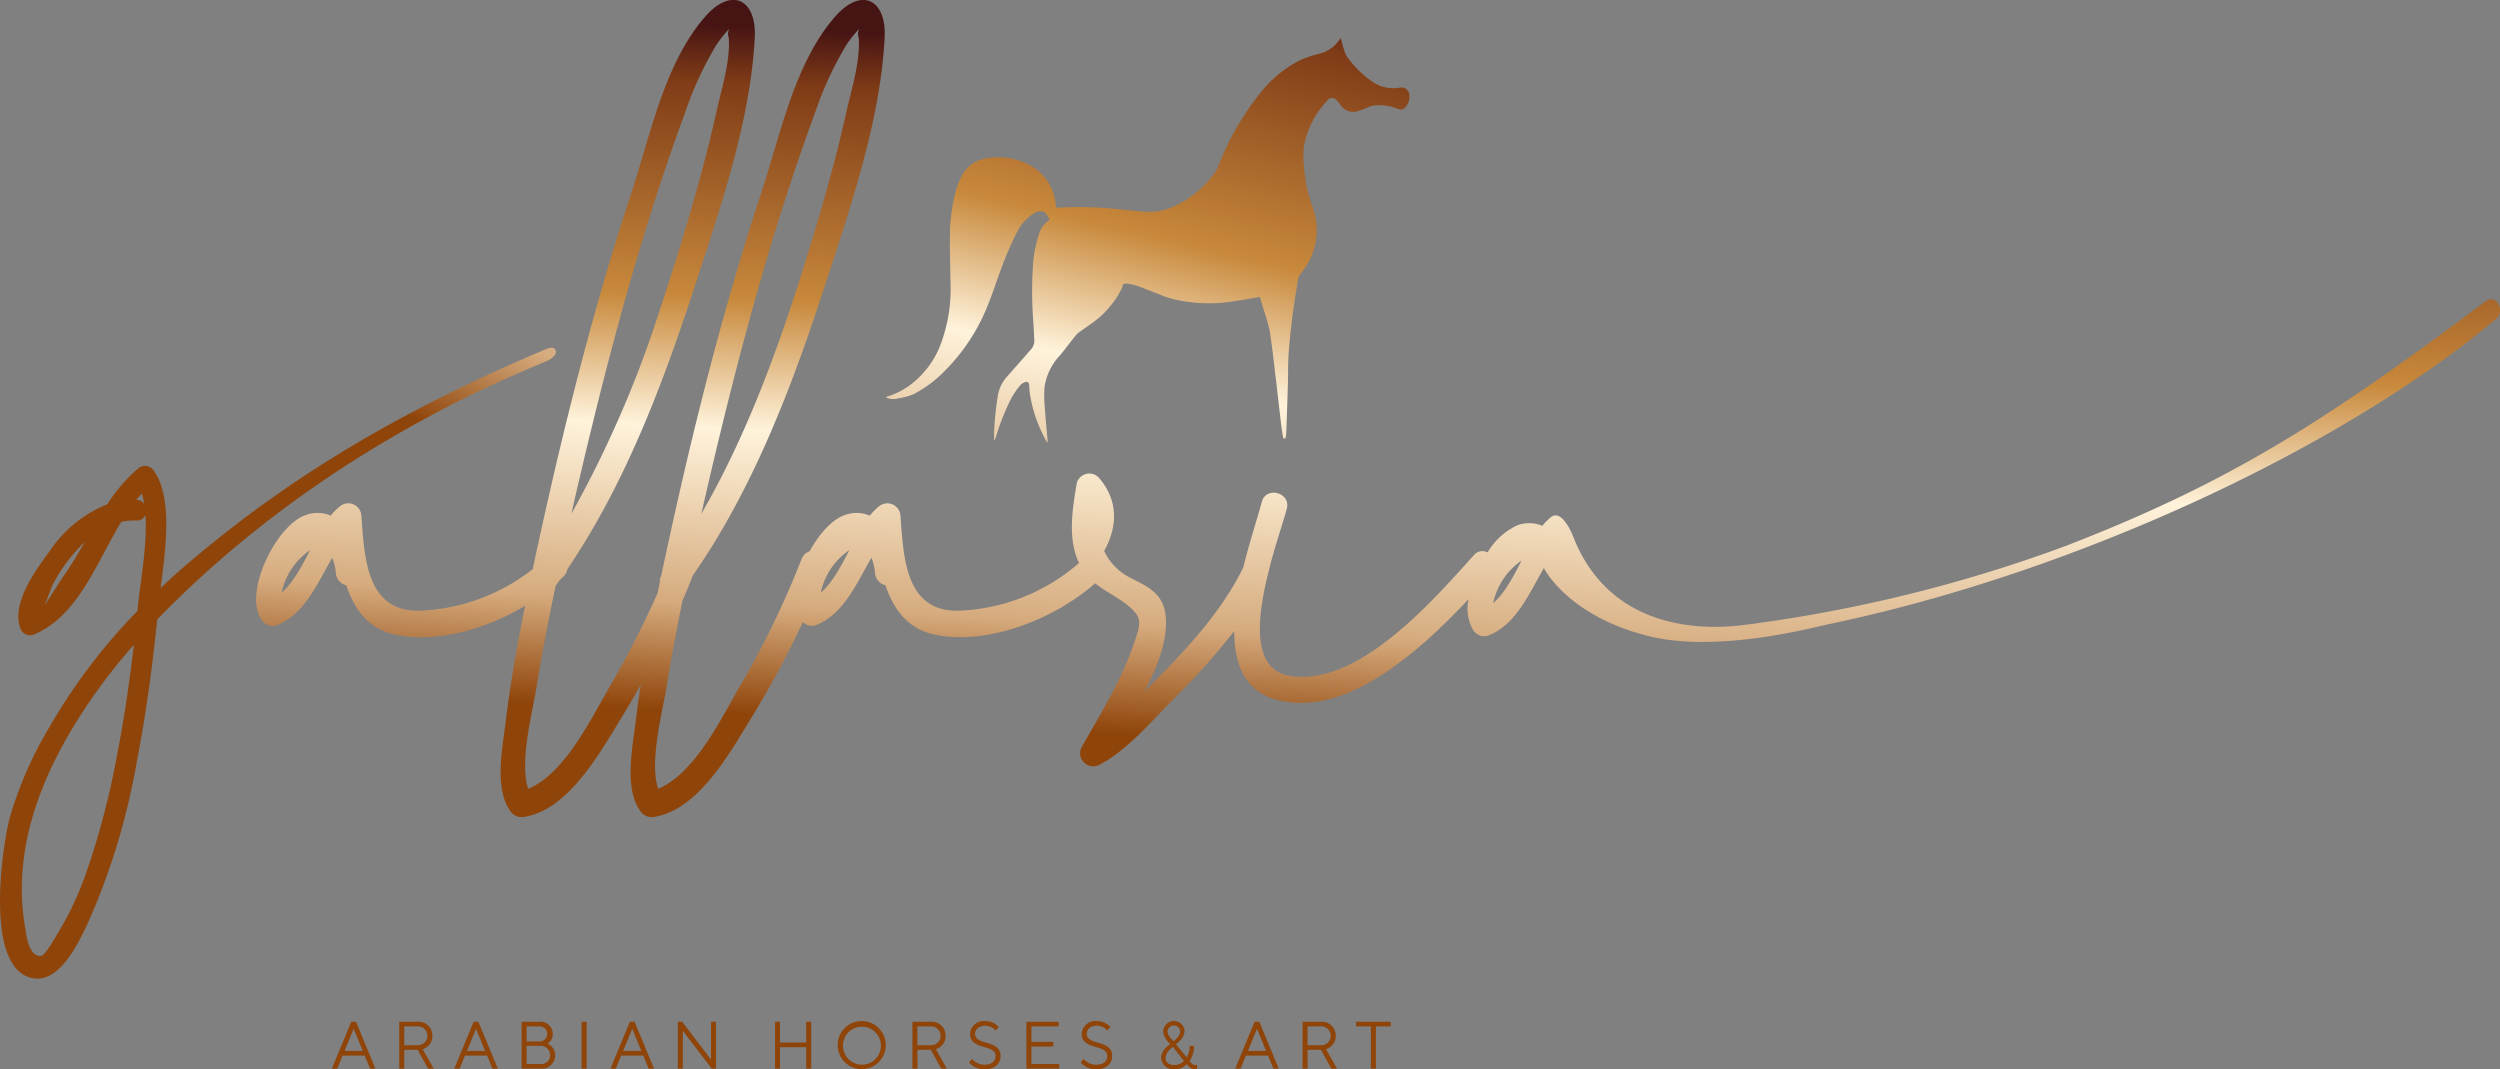 <svg xmlns="http://www.w3.org/2000/svg" xmlns:xlink="http://www.w3.org/1999/xlink" width="332" height="142.016" viewBox="0 0 332 142.016">
  <rect x="0" y="0" width="332" height="142.016" fill="#808080" stroke="none"/>
  <defs>
    <linearGradient id="linear-gradient" x1="11.827" y1="-25.826" x2="5.531" y2="-10.915" gradientUnits="objectBoundingBox">
      <stop offset="0.006" stop-color="#471414"/>
      <stop offset="0.084" stop-color="#7f3b16"/>
      <stop offset="0.382" stop-color="#c8893c"/>
      <stop offset="0.562" stop-color="#fff3db"/>
      <stop offset="0.8" stop-color="#d6ac7f"/>
      <stop offset="0.803" stop-color="#d6ab7e"/>
      <stop offset="0.923" stop-color="#9e5a22"/>
      <stop offset="0.955" stop-color="#8f4409"/>
    </linearGradient>
    <linearGradient id="linear-gradient-2" x1="14.322" y1="-25.437" x2="6.376" y2="-10.527" xlink:href="#linear-gradient"/>
    <linearGradient id="linear-gradient-3" x1="11.452" y1="-24.94" x2="5.157" y2="-10.03" xlink:href="#linear-gradient"/>
    <linearGradient id="linear-gradient-4" x1="14.197" y1="-24.571" x2="6.014" y2="-9.66" xlink:href="#linear-gradient"/>
    <linearGradient id="linear-gradient-5" x1="90.979" y1="-24.225" x2="36.414" y2="-9.314" xlink:href="#linear-gradient"/>
    <linearGradient id="linear-gradient-6" x1="10.976" y1="-23.81" x2="4.68" y2="-8.899" xlink:href="#linear-gradient"/>
    <linearGradient id="linear-gradient-7" x1="12.01" y1="-23.408" x2="4.832" y2="-8.498" xlink:href="#linear-gradient"/>
    <linearGradient id="linear-gradient-8" x1="12.297" y1="-22.712" x2="4.719" y2="-7.801" xlink:href="#linear-gradient"/>
    <linearGradient id="linear-gradient-9" x1="9.159" y1="-21.584" x2="3.475" y2="-7.087" xlink:href="#linear-gradient"/>
    <linearGradient id="linear-gradient-10" x1="12.343" y1="-21.724" x2="4.397" y2="-6.813" xlink:href="#linear-gradient"/>
    <linearGradient id="linear-gradient-11" x1="13.257" y1="-20.715" x2="4.55" y2="-6.219" xlink:href="#linear-gradient"/>
    <linearGradient id="linear-gradient-12" x1="12.487" y1="-20.905" x2="4.137" y2="-5.994" xlink:href="#linear-gradient"/>
    <linearGradient id="linear-gradient-13" x1="12.783" y1="-19.93" x2="4.078" y2="-5.433" xlink:href="#linear-gradient"/>
    <linearGradient id="linear-gradient-14" x1="11.037" y1="-19.333" x2="3.389" y2="-4.837" xlink:href="#linear-gradient"/>
    <linearGradient id="linear-gradient-15" x1="9.066" y1="-19.289" x2="2.771" y2="-4.378" xlink:href="#linear-gradient"/>
    <linearGradient id="linear-gradient-16" x1="10.839" y1="-18.901" x2="2.893" y2="-3.99" xlink:href="#linear-gradient"/>
    <linearGradient id="linear-gradient-17" x1="10.446" y1="-18.566" x2="2.501" y2="-3.656" xlink:href="#linear-gradient"/>
    <linearGradient id="linear-gradient-18" x1="0.565" y1="0.091" x2="0.443" y2="0.948" xlink:href="#linear-gradient"/>
    <linearGradient id="linear-gradient-19" x1="1.061" y1="-1.015" x2="0.567" y2="0.096" xlink:href="#linear-gradient"/>
    <linearGradient id="linear-gradient-20" x1="0.707" y1="-0.17" x2="0.183" y2="1.559" xlink:href="#linear-gradient"/>
  </defs>
  <g id="logo-gallaria" transform="translate(-364.183 -214.415)">
    <g id="Gruppe_7" data-name="Gruppe 7" transform="translate(408.252 350.001)">
      <path id="Pfad_4" data-name="Pfad 4" d="M102.246,381.178h.623l2.584,6.236h-.713l-.713-1.738h-2.939l-.713,1.738h-.714Zm1.514,3.875-1.2-2.939-1.2,2.939Z" transform="translate(-99.662 -381.079)" fill="url(#linear-gradient)"/>
      <path id="Pfad_5" data-name="Pfad 5" d="M113.364,381.177h2.495a1.837,1.837,0,0,1,1.915,1.87,1.794,1.794,0,0,1-.65,1.426,2.071,2.071,0,0,1-.641.357l1.469,2.584h-.757l-1.381-2.495h-1.782v2.495h-.668Zm2.495,3.118a1.247,1.247,0,0,0,0-2.494H114.03v2.494Z" transform="translate(-104.416 -381.078)" fill="url(#linear-gradient-2)"/>
      <path id="Pfad_6" data-name="Pfad 6" d="M127.128,381.178h.624l2.584,6.236h-.713l-.712-1.738h-2.939l-.713,1.738h-.713Zm1.514,3.875-1.2-2.939-1.2,2.939Z" transform="translate(-108.295 -381.079)" fill="url(#linear-gradient-3)"/>
      <path id="Pfad_7" data-name="Pfad 7" d="M138.245,381.176h2.406a1.633,1.633,0,0,1,1.737,1.6,1.474,1.474,0,0,1-.356,1.016,1.165,1.165,0,0,1-.357.276,1.969,1.969,0,0,1,.508.347,1.626,1.626,0,0,1,.517,1.211,1.769,1.769,0,0,1-1.915,1.782h-2.539Zm2.406,2.619a1,1,0,1,0,0-2h-1.737v2Zm.131,2.993a1.144,1.144,0,0,0,1.247-1.158,1.218,1.218,0,0,0-1.247-1.247h-1.87v2.4Z" transform="translate(-113.047 -381.077)" fill="url(#linear-gradient-4)"/>
      <path id="Pfad_8" data-name="Pfad 8" d="M150.448,381.178h.668v6.236h-.668Z" transform="translate(-117.281 -381.079)" fill="url(#linear-gradient-5)"/>
      <path id="Pfad_9" data-name="Pfad 9" d="M158.894,381.178h.623l2.584,6.236h-.712l-.713-1.738h-2.939l-.712,1.738h-.714Zm1.514,3.875-1.2-2.939-1.2,2.939Z" transform="translate(-119.315 -381.079)" fill="url(#linear-gradient-6)"/>
      <path id="Pfad_10" data-name="Pfad 10" d="M170.012,381.178h.579l3.832,5.033v-5.033h.668v6.236h-.58l-3.831-5.033v5.033h-.668Z" transform="translate(-124.068 -381.079)" fill="url(#linear-gradient-7)"/>
      <path id="Pfad_11" data-name="Pfad 11" d="M189.78,381.178h.665v2.761h3.474v-2.761h.668v6.236h-.668v-2.851h-3.474v2.851h-.668Z" transform="translate(-130.925 -381.079)" fill="url(#linear-gradient-8)"/>
      <path id="Pfad_12" data-name="Pfad 12" d="M205.722,381.041a3.194,3.194,0,1,1-2.272.935,3.207,3.207,0,0,1,2.272-.935Zm2.538,3.207a2.52,2.52,0,1,0-.722,1.83,2.539,2.539,0,0,0,.722-1.83Z" transform="translate(-135.344 -381.031)" fill="url(#linear-gradient-9)"/>
      <path id="Pfad_13" data-name="Pfad 13" d="M217.717,381.177h2.495a1.838,1.838,0,0,1,1.915,1.87,1.794,1.794,0,0,1-.653,1.426,2.07,2.07,0,0,1-.641.357l1.469,2.584h-.757l-1.381-2.495h-1.779v2.495h-.668Zm2.495,3.118a1.247,1.247,0,0,0,0-2.494h-1.829v2.494Z" transform="translate(-140.618 -381.078)" fill="url(#linear-gradient-10)"/>
      <path id="Pfad_14" data-name="Pfad 14" d="M229.638,386.061a1.659,1.659,0,0,0,.41.383,2.126,2.126,0,0,0,1.282.383c.936,0,1.426-.481,1.426-1.158,0-1.595-3.386-.722-3.386-2.939a1.811,1.811,0,0,1,2-1.693,2.432,2.432,0,0,1,1.363.4,2.222,2.222,0,0,1,.463.4l-.445.445a1.939,1.939,0,0,0-.347-.311,1.863,1.863,0,0,0-1.033-.312c-.856,0-1.336.508-1.336,1.069,0,1.6,3.385.722,3.385,2.939,0,1.024-.757,1.782-2.094,1.782a2.748,2.748,0,0,1-1.585-.464,1.981,1.981,0,0,1-.508-.471Z" transform="translate(-144.615 -381.026)" fill="url(#linear-gradient-11)"/>
      <path id="Pfad_15" data-name="Pfad 15" d="M240.894,381.178h4.276v.624h-3.608v2.049h2.9v.624h-2.9v2.316h3.7v.624h-4.366Z" transform="translate(-148.659 -381.079)" fill="url(#linear-gradient-12)"/>
      <path id="Pfad_16" data-name="Pfad 16" d="M252.338,386.061a1.671,1.671,0,0,0,.41.383,2.128,2.128,0,0,0,1.283.383c.935,0,1.425-.481,1.425-1.158,0-1.595-3.385-.722-3.385-2.939a1.81,1.81,0,0,1,2-1.693,2.429,2.429,0,0,1,1.363.4,2.214,2.214,0,0,1,.463.4l-.445.445a1.935,1.935,0,0,0-.347-.311,1.863,1.863,0,0,0-1.033-.312c-.856,0-1.336.507-1.336,1.069,0,1.6,3.386.722,3.386,2.939,0,1.024-.758,1.782-2.094,1.782a2.751,2.751,0,0,1-1.586-.464,1.992,1.992,0,0,1-.508-.471Z" transform="translate(-152.49 -381.026)" fill="url(#linear-gradient-13)"/>
      <path id="Pfad_17" data-name="Pfad 17" d="M271.684,385.85a2.894,2.894,0,0,0,.2-.409,3.081,3.081,0,0,0,.205-1.1h.579a3.828,3.828,0,0,1-.294,1.452,3.239,3.239,0,0,1-.285.552,1.545,1.545,0,0,0,.214.267.736.736,0,0,0,.5.268,1.18,1.18,0,0,0,.178-.018l.089-.027v.579l-.1.027a1.554,1.554,0,0,1-.214.018A1.089,1.089,0,0,1,272,387.1a1.791,1.791,0,0,1-.276-.357,2.368,2.368,0,0,1-.427.357,2.231,2.231,0,0,1-1.221.357,1.633,1.633,0,0,1-1.782-1.514,1.912,1.912,0,0,1,.6-1.327,3.3,3.3,0,0,1,.606-.5,3.924,3.924,0,0,1-.472-.561,2.09,2.09,0,0,1-.463-1.132,1.427,1.427,0,0,1,2.851-.044,1.944,1.944,0,0,1-.579,1.22,3.542,3.542,0,0,1-.579.517Zm-1.829-1.381a3.424,3.424,0,0,0-.49.457,1.613,1.613,0,0,0-.49,1.016c0,.57.445.936,1.2.936a1.736,1.736,0,0,0,.927-.268,1.6,1.6,0,0,0,.321-.267Zm.534-1.167a1.451,1.451,0,0,0,.445-.882.849.849,0,0,0-1.693,0,1.545,1.545,0,0,0,.4.849,3.655,3.655,0,0,0,.4.446A2.843,2.843,0,0,0,270.389,383.3Z" transform="translate(-158.166 -381.03)" fill="url(#linear-gradient-14)"/>
      <path id="Pfad_18" data-name="Pfad 18" d="M285.934,381.178h.624l2.584,6.236h-.713l-.713-1.738h-2.939l-.713,1.738h-.712Zm1.514,3.875-1.2-2.939-1.2,2.939Z" transform="translate(-163.389 -381.079)" fill="url(#linear-gradient-15)"/>
      <path id="Pfad_19" data-name="Pfad 19" d="M297.052,381.177h2.494a1.838,1.838,0,0,1,1.915,1.87,1.8,1.8,0,0,1-.65,1.426,2.08,2.08,0,0,1-.642.357l1.47,2.584h-.758l-1.381-2.495h-1.782v2.495h-.667Zm2.494,3.118a1.247,1.247,0,1,0,0-2.494h-1.829v2.494Z" transform="translate(-168.142 -381.078)" fill="url(#linear-gradient-16)"/>
      <path id="Pfad_20" data-name="Pfad 20" d="M309.9,381.8h-1.959v-.624h4.589v.624h-1.959v5.613h-.669Z" transform="translate(-171.921 -381.079)" fill="url(#linear-gradient-17)"/>
    </g>
    <g id="Gruppe_6" data-name="Gruppe 6" transform="translate(364.183 214.415)">
      <path id="Pfad_1" data-name="Pfad 1" d="M248.536,253.521a9.118,9.118,0,0,1,3.777-5.661C251.2,250.019,250.074,252.189,248.536,253.521Zm-89.293-1.383a9.065,9.065,0,0,1,3.788-5.66C161.921,248.634,160.784,250.8,159.243,252.138Zm-26.364-37.59c2.454-8.837,5.188-17.593,8.356-26.2a45.5,45.5,0,0,1,3.568-7.976,13.922,13.922,0,0,1,2.317-3.156,1.33,1.33,0,0,0-.1,1.185c.241,3.124-.957,6.823-1.651,9.935-1.257,5.655-2.818,11.252-4.5,16.794q-1.114,3.672-2.314,7.366l-.674,2.036a147.781,147.781,0,0,1-11.761,27.12c1.921-8.432,3.962-16.858,6.241-25.214Zm19.049-6.248c1.981-6.717,4.147-13.377,6.567-19.948a45.689,45.689,0,0,1,3.568-7.976,13.907,13.907,0,0,1,2.318-3.156,1.332,1.332,0,0,0-.1,1.185c.244,3.124-.956,6.823-1.65,9.935-1.257,5.655-2.817,11.252-4.5,16.794q-.253.831-.511,1.665l-.857,2.757c-3.475,11-7.583,22.092-13.383,32.1,2.356-10.336,4.888-20.658,7.823-30.859ZM87.642,252.138a9.06,9.06,0,0,1,3.783-5.66C90.311,248.634,89.18,250.8,87.642,252.138ZM219.019,248.1c.8-2.942,1.707-5.585,2.114-7.118.57-2.146-2.751-3.062-3.322-.914-.555,2.094-1.613,5.268-2.456,8.7-2.774,5.66-7.151,10.455-11.559,14.894-.514.517-1.048,1.08-1.592,1.657,1.829-3.5,3.222-7.179,2.813-10.319a4.578,4.578,0,0,0-1.805-3.195c-1.118-.958-2.662-1.395-3.853-2.261a7.5,7.5,0,0,1-2.482-2.954c1.812-3.256,1.917-6.77-.756-9.791a1.732,1.732,0,0,0-2.879.76c-.573,3.44-1.247,7.35.295,10.623a25.738,25.738,0,0,1-16.093,6.338c-6.975.076-7.209-7.07-7.614-12.574a1.748,1.748,0,0,0-2.939-1.218,7.732,7.732,0,0,0-1.134,1.166,4.451,4.451,0,0,0-3.318-.078c-1.642.541-3.4,2.482-4.689,4.817a1.721,1.721,0,0,0-1.067,1.051,118.457,118.457,0,0,1-8.3,17.064c-2.286,3.953-5.9,11.456-10.74,13.418-1.2-3.682.621-10.4,1.1-13.4.615-3.885,1.352-7.751,2.144-11.606q.718-1.656,1.375-3.331c8.018-11.529,13.164-25.093,17.485-38.352.292-.893.588-1.8.886-2.705l.953-2.926c2.874-8.878,5.682-18.335,6.139-27.449.255-5.065-3.074-6.755-6.55-2.8-5.434,6.173-7.314,15.813-9.819,23.388q-1.715,5.186-3.256,10.419l-.684,2.336c-3.35,11.586-6.161,23.32-8.717,35.112-.218,1.009-.43,2.025-.643,3.031a1.371,1.371,0,0,0-.177.834q-.157.741-.308,1.48a129.764,129.764,0,0,1-6.448,12.553c-2.286,3.953-5.9,11.456-10.738,13.418-1.2-3.682.621-10.4,1.1-13.4.718-4.538,1.6-9.049,2.547-13.547.185-.255.361-.517.543-.775.177-.164.349-.33.518-.5a1.633,1.633,0,0,0,.5-.949c7.335-10.82,12.212-23.358,16.309-35.723l.708-2.149c3.376-10.339,7.314-21.784,7.867-32.733.257-5.065-3.074-6.755-6.55-2.8-5.435,6.173-7.314,15.813-9.819,23.388-1.868,5.654-3.578,11.354-5.166,17.088l-.51,1.855c-2.6,9.569-4.88,19.228-6.982,28.925q-.231,1.07-.457,2.145a25.838,25.838,0,0,1-15.137,5.525c-6.977.076-7.211-7.07-7.614-12.574a1.748,1.748,0,0,0-2.939-1.218,7.723,7.723,0,0,0-1.133,1.166,4.455,4.455,0,0,0-3.319-.078c-3.847,1.268-8.349,10.232-5.889,13.878a1.753,1.753,0,0,0,1.945.79c3.714-1.394,5.421-5.457,7.465-9a7.47,7.47,0,0,1,.483,2.094,1.789,1.789,0,0,0,1.381,1.573c1.065,3.226,3,5.889,6.731,6.6,5.432,1.04,11.88-.809,17.011-3.888-1.029,5.073-1.949,10.172-2.563,15.3-.4,3.374-1.582,8.871.581,11.934a1.815,1.815,0,0,0,1.944.791c5.827-.98,9.97-8.5,12.745-13.016q1.371-2.227,2.653-4.524-.369,2.4-.663,4.814c-.4,3.374-1.582,8.871.579,11.934a1.82,1.82,0,0,0,1.945.791c5.827-.98,9.972-8.5,12.745-13.016a126.889,126.889,0,0,0,6.923-12.844,1.624,1.624,0,0,0,1.645.445c3.713-1.394,5.421-5.457,7.465-9a7.48,7.48,0,0,1,.48,2.094,1.788,1.788,0,0,0,1.381,1.573c1.068,3.226,3,5.889,6.732,6.6,7.021,1.344,15.739-2.136,21.116-6.862,1.4,1.142,3.056,1.855,4.52,3.1,1.784,1.516,1.5,2.275.718,4.637-1.629,4.917-4.479,9.527-7.026,14a1.737,1.737,0,0,0,2.358,2.356c3.719-1.928,7.1-5.978,10-8.894a88.427,88.427,0,0,0,7.895-8.855c-.01,4.338,1.351,7.993,5.7,9.143,9.173,2.416,18.943-6.5,25.421-13.374a5.747,5.747,0,0,0,.588,4.069,1.763,1.763,0,0,0,1.942.793c3.723-1.4,5.43-5.467,7.474-9,.048.112,3.18,6.342,13.854,9.028,9.166,2.307,22-1.161,23.785-1.532,33.714-7.027,68.848-23.865,88.773-40.542,1.354-1.137.059-3.433-1.354-2.377-20.968,15.662-33.633,23.918-55.622,32.437a193.348,193.348,0,0,1-41.5,10.368l.012.012c-.24.034-.483.057-.724.08-1.829.218-17.618,2.928-23.332-11.635-.577-1.468-1.795-3.544-2.966-2.591a7.628,7.628,0,0,0-1.136,1.148,4.481,4.481,0,0,0-3.318-.069,8.84,8.84,0,0,0-3.947,3.6,1.473,1.473,0,0,0-1.836.374c-5.2,5.741-15.266,17.545-24.463,16.015-4.867-.81-4.387-7.126-2.99-13.019Z" transform="translate(-50.245 -173.415)" fill="url(#linear-gradient-18)"/>
      <path id="Pfad_2" data-name="Pfad 2" d="M47.723,298.253a105.109,105.109,0,0,1-3.952,15.192,41.441,41.441,0,0,1-3.884,8.384c-.266.421-1.68,3.009-2.247,3.065-1.666.161-1.959-2.819-2.126-3.8-1.858-11.024,2.6-21.228,8.653-30.107a77.018,77.018,0,0,1,5.79-7.4c-.568,4.914-1.289,9.819-2.234,14.667Zm2.572-33.921c.235-.292.483-.565.729-.837a10.113,10.113,0,0,1,.307,1.362,1.289,1.289,0,0,0-1.036-.522Zm-9.622,10.049c-.244.338-1.665,2.561-2.562,3.961.443-1.045.91-2.51,1.213-3.039a22.764,22.764,0,0,1,4.119-5.388C42.55,271.472,41.654,273,40.672,274.382Zm65.28-29.941c-.261-.658-1.481-.032-1.481-.032-18.294,7.749-33.32,16.409-47.382,28.409-1.222,1.04-2.408,2.124-3.578,3.226.627-4.911,1.673-11.978-.889-15.555a1.4,1.4,0,0,0-2.152-.278,21.282,21.282,0,0,0-4.039,4.714,16.569,16.569,0,0,0-7.638,6.194c-1.894,2.595-5.315,7.163-3.8,10.518a1.366,1.366,0,0,0,1.547.629c5.921-2.331,8.34-9.39,11.742-15.007a8.319,8.319,0,0,1,2.014-.184,1.194,1.194,0,0,0,1.206-.752c.261,4.074-.73,9.226-.989,11.982-.025.261-.055.526-.08.79a76.885,76.885,0,0,0-11.7,15.436,51.308,51.308,0,0,0-5.258,12c-1.021,3.9-3.549,20.833,3.468,21.372,3.993.3,6.8-7.164,7.954-9.809a91.075,91.075,0,0,0,5.473-19.107c1.2-6.186,2.056-12.478,2.685-18.755,13.831-14.319,30.873-25.181,47.152-32.362q2.332-1.028,4.564-1.959s1.519-.628,1.184-1.465Z" transform="translate(-32.183 -197.951)" fill="url(#linear-gradient-19)"/>
      <path id="Pfad_3" data-name="Pfad 3" d="M233.745,234.9a18.714,18.714,0,0,1-2.335-6.617c-.048-.34-.045-.688-.069-1.031-.026-.359-.238-.528-.573-.4a1.466,1.466,0,0,0-.624.411A12.417,12.417,0,0,0,229,228.908a31.215,31.215,0,0,0-2.09,5.242,1.675,1.675,0,0,1-.225.486c0-.431-.023-.863,0-1.292a40,40,0,0,1,.511-4.807,5.008,5.008,0,0,1,1.251-2.482c1.038-1.163,2.064-2.337,3.09-3.511a1.729,1.729,0,0,0,.484-1.289c-.05-.778-.076-1.557-.131-2.335a52.588,52.588,0,0,1-.084-6.962,16.664,16.664,0,0,1,.763-4.544,3.583,3.583,0,0,1,1.489-2.126c-.117-.21-.22-.423-.347-.618a1.006,1.006,0,0,0-1.319-.434,1.907,1.907,0,0,0-.392.187,6.09,6.09,0,0,0-2.147,2.242,44.7,44.7,0,0,0-2.181,4.968c-.653,1.763-1.234,3.559-1.953,5.3a25.769,25.769,0,0,1-5.635,8.461,15.85,15.85,0,0,1-4.187,3.093,8.737,8.737,0,0,1-1.929.509,2.32,2.32,0,0,1-1.393-.016c-.082-.033-.161-.074-.313-.146a10.243,10.243,0,0,0,3.111-1.492,12.032,12.032,0,0,0,4.219-5.551,21.011,21.011,0,0,0,1.3-8.113c-.025-1.905-.1-3.812-.082-5.717a24.58,24.58,0,0,1,.754-6.413,11.271,11.271,0,0,1,.667-1.778,4.424,4.424,0,0,1,3.542-2.66,8.817,8.817,0,0,1,5.641.922,6.5,6.5,0,0,1,3.444,5.285c.01.105.025.21.041.347a2.639,2.639,0,0,0,.33.018,46.488,46.488,0,0,1,6.962.107c1.482.117,2.958.294,4.441.428a7.859,7.859,0,0,0,3.771-.639,13.554,13.554,0,0,0,5.738-4.771,3.947,3.947,0,0,0,.379-.837,36.426,36.426,0,0,1,5.338-9.307,15.791,15.791,0,0,1,5.563-4.622,15.183,15.183,0,0,1,2.416-.8,4.326,4.326,0,0,0,2.4-1.484c.14-.18.287-.356.479-.595.171.623.3,1.179.478,1.722a2.656,2.656,0,0,0,.4.809,13.8,13.8,0,0,0,3.23,3.207,4.9,4.9,0,0,0,3.775.824,1.088,1.088,0,0,1,1.231,1,2.234,2.234,0,0,1-.486,1.567.784.784,0,0,1-.914.3,4.191,4.191,0,0,1-.416-.124,6.4,6.4,0,0,0-2.884-.364,2.363,2.363,0,0,0-.665.191,14.345,14.345,0,0,1-1.564.595,2.041,2.041,0,0,1-2.243-.859,5.76,5.76,0,0,0-.436-.556.777.777,0,0,0-1.306,0,11.874,11.874,0,0,0-3.093,6.055,13.266,13.266,0,0,0-.01,2.5,19.6,19.6,0,0,0,1.074,5.362,8.846,8.846,0,0,1-1.46,9,1.894,1.894,0,0,0-.416.972c-.236,1.539-.5,3.075-.7,4.62-.212,1.688-.4,3.382-.522,5.08-.094,1.317-.055,2.643-.094,3.964q-.1,3.307-.222,6.614a5.617,5.617,0,0,1-.1.664c-.232.065-.31-.006-.336-.2-.059-.445-.152-.886-.205-1.331-.268-2.264-.518-4.529-.791-6.792-.236-1.978-.451-3.962-.763-5.927a22.673,22.673,0,0,0-.765-2.712c-.177-.6-.361-1.208-.54-1.808-1.1.183-2.162.392-3.233.531a20.21,20.21,0,0,1-8.243-.242,11.255,11.255,0,0,1-1.2-.363c-.6-.231-1.524-.616-2.494-.959a8.871,8.871,0,0,0-2.454-.742c-.488.005-.554.047-.671.528a10.382,10.382,0,0,1-1.554,2.44c-1.141,1.371-1.6,1.712-4.222,3.537-.428.3-1.909,2.421-2.682,3.254a7.741,7.741,0,0,0-1.851,4.018,16.668,16.668,0,0,0,.025,2.5c.1,1.518.255,3.035.381,4.552a1.473,1.473,0,0,1-.038.312Z" transform="translate(-94.66 -176.1)" fill="url(#linear-gradient-20)"/>
    </g>
  </g>
</svg>
